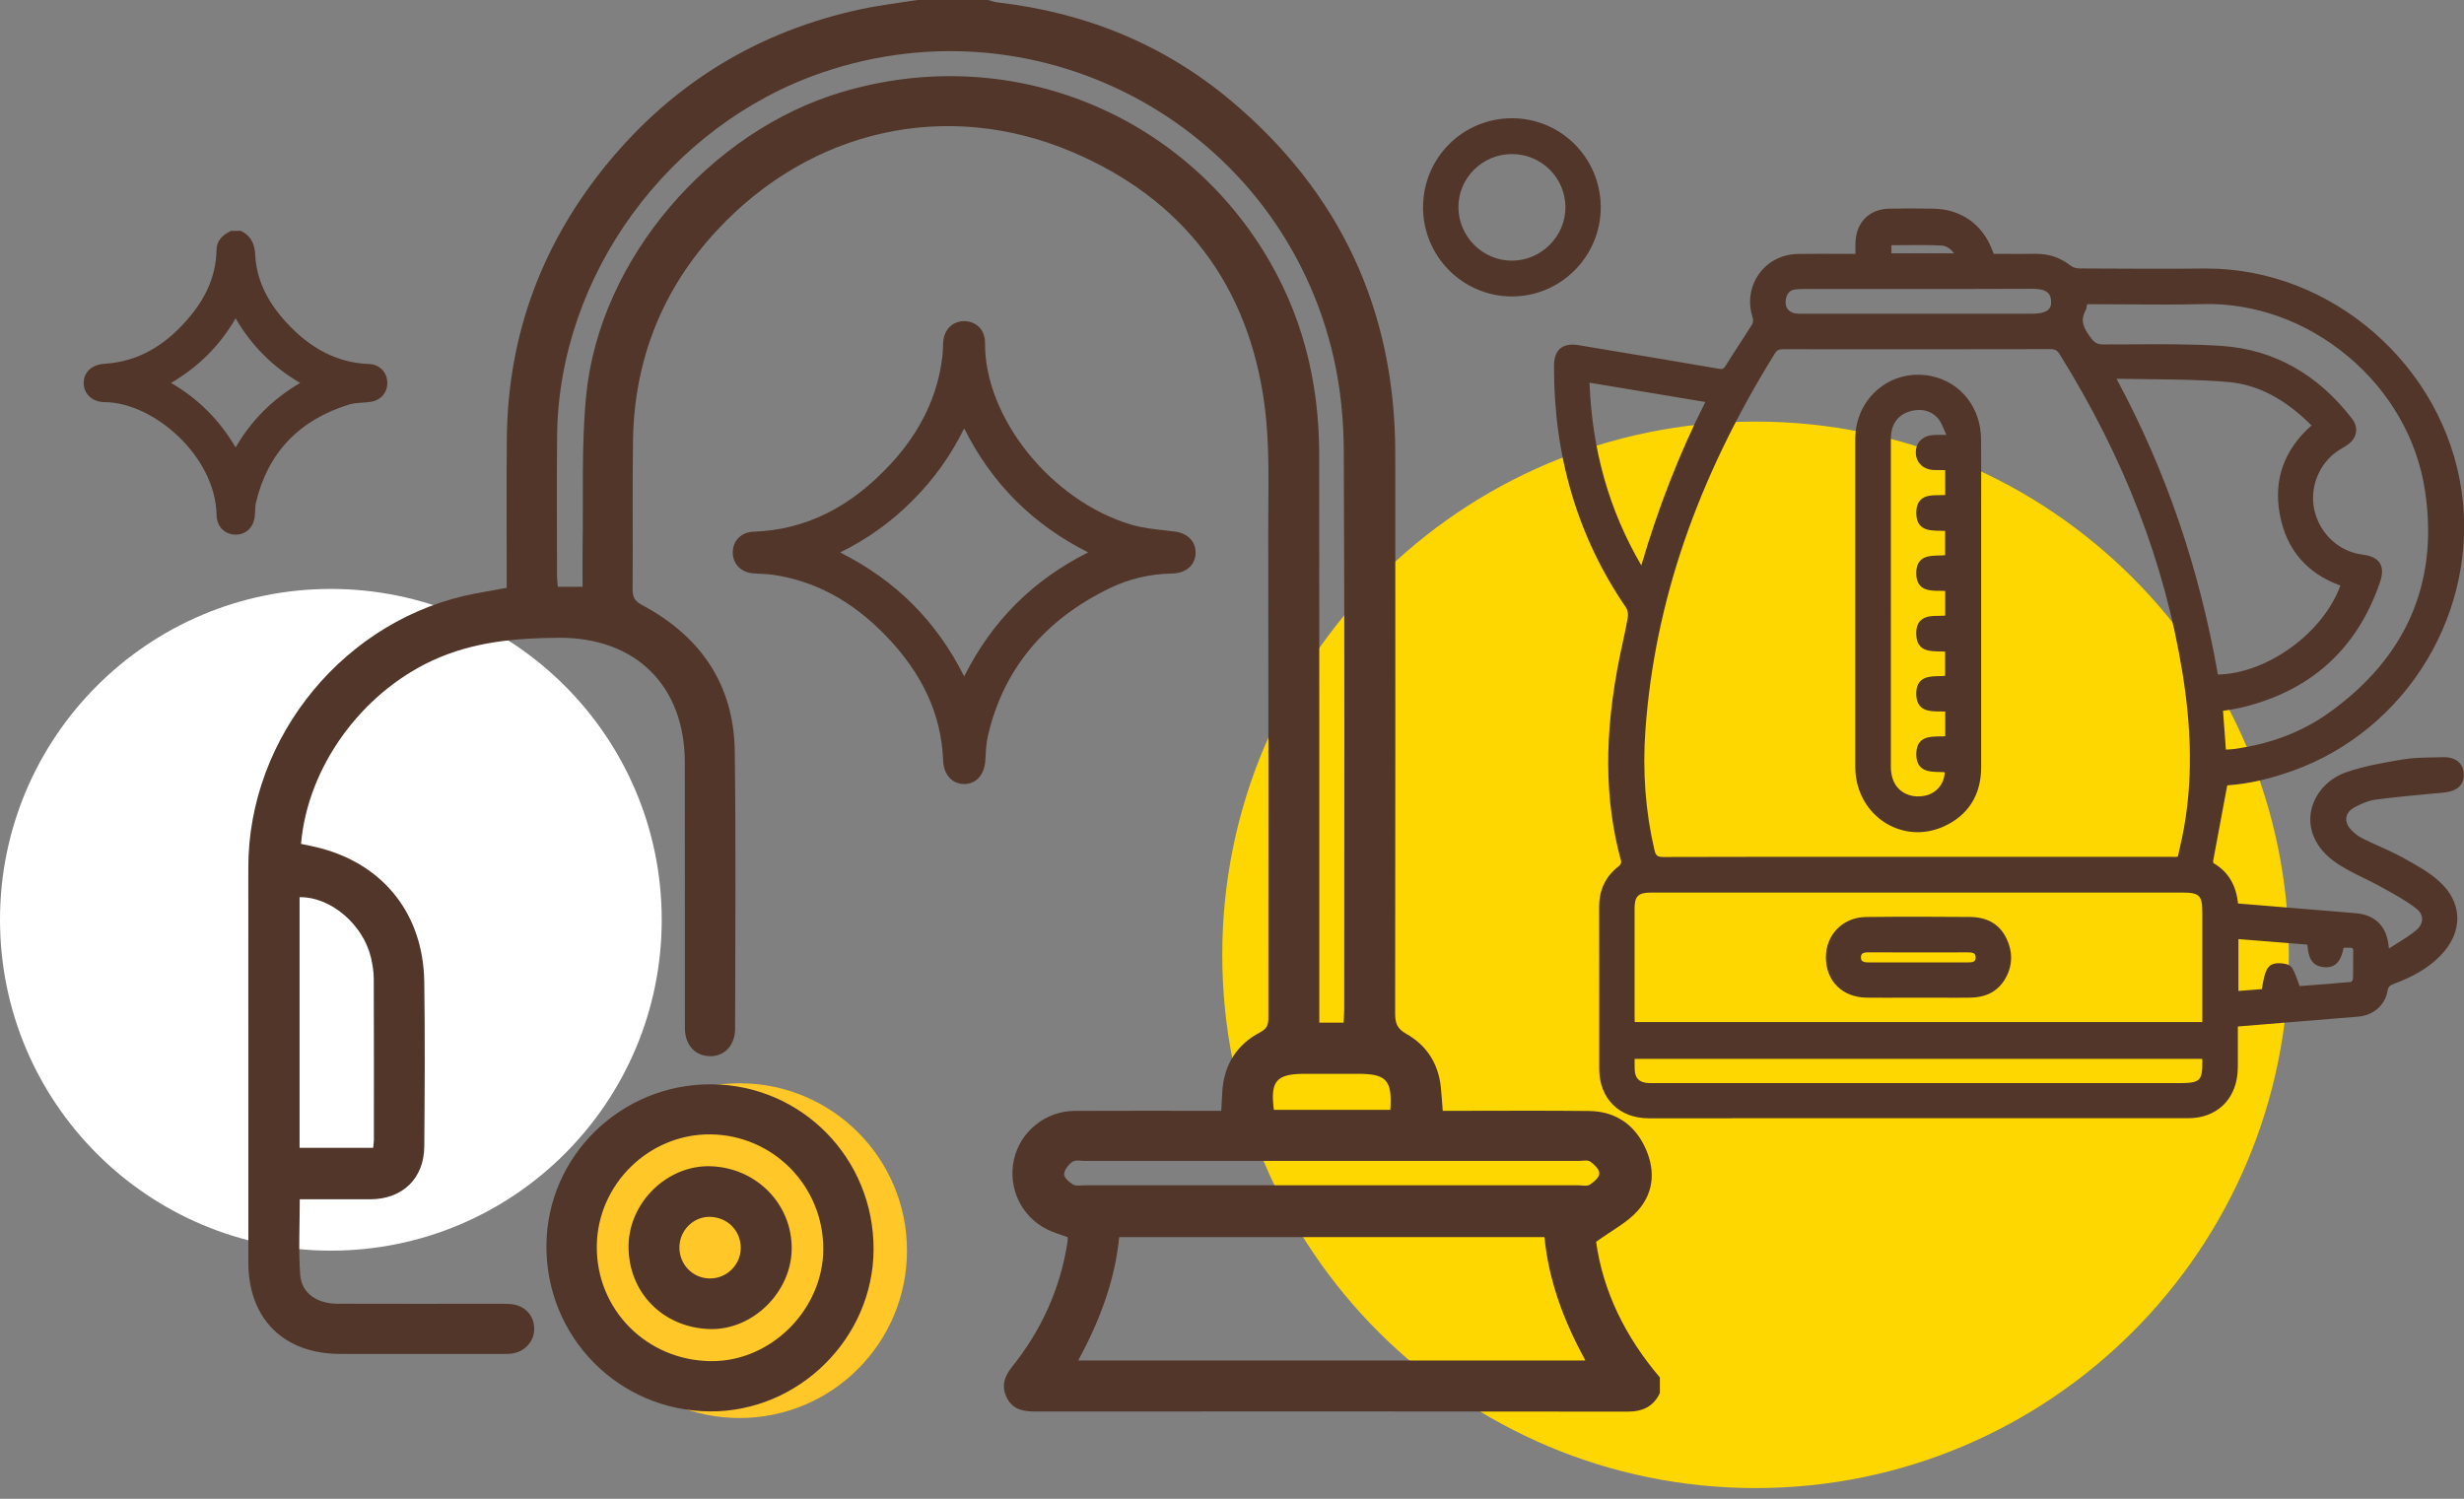 <svg width="120" height="73" viewBox="0 0 120 73" fill="none" xmlns="http://www.w3.org/2000/svg">
<rect x="0" y="0" width="120" height="73" fill="#808080" stroke="none"/>
<g clip-path="url(#clip0_1_352)">
<path d="M36.019 69.064C40.521 69.064 44.171 65.414 44.171 60.912C44.171 56.41 40.521 52.76 36.019 52.76C31.517 52.76 27.867 56.41 27.867 60.912C27.867 65.414 31.517 69.064 36.019 69.064Z" fill="#FFC728"/>
<path d="M16.114 60.912C25.013 60.912 32.227 53.697 32.227 44.798C32.227 35.899 25.013 28.684 16.114 28.684C7.214 28.684 0 35.899 0 44.798C0 53.697 7.214 60.912 16.114 60.912Z" fill="white"/>
<path d="M85.498 72.476C99.841 72.476 111.469 60.848 111.469 46.504C111.469 32.161 99.841 20.533 85.498 20.533C71.154 20.533 59.526 32.161 59.526 46.504C59.526 60.848 71.154 72.476 85.498 72.476Z" fill="#FFD700"/>
<path d="M11.659 11.528C12.008 11.716 12.121 12.013 12.14 12.404C12.207 13.778 12.832 14.916 13.74 15.901C14.876 17.136 16.237 17.949 17.968 18.009C18.326 18.023 18.571 18.29 18.576 18.631C18.584 18.976 18.362 19.236 17.998 19.287C17.645 19.338 17.276 19.317 16.942 19.42C14.421 20.188 12.796 21.826 12.186 24.417C12.135 24.637 12.146 24.874 12.123 25.101C12.083 25.509 11.828 25.757 11.46 25.75C11.094 25.744 10.838 25.483 10.828 25.075C10.772 22.15 7.714 19.308 5.092 19.297C4.641 19.297 4.354 19.014 4.356 18.641C4.358 18.262 4.641 18.028 5.1 18C6.973 17.881 8.385 16.925 9.53 15.515C10.317 14.546 10.802 13.444 10.826 12.174C10.832 11.837 11.05 11.666 11.312 11.526H11.657L11.659 11.528ZM7.735 18.65C9.403 19.5 10.624 20.737 11.475 22.385C12.322 20.726 13.553 19.505 15.21 18.648C13.547 17.795 12.324 16.565 11.473 14.912C10.622 16.576 9.384 17.799 7.735 18.652V18.65Z" fill="#513629"/>
<path d="M11.475 26.038C11.475 26.038 11.463 26.038 11.458 26.038C10.933 26.028 10.559 25.638 10.548 25.084C10.491 22.186 7.452 19.594 5.094 19.585C4.791 19.585 4.519 19.479 4.334 19.291C4.165 19.12 4.074 18.891 4.076 18.643C4.08 18.121 4.476 17.757 5.086 17.719C6.715 17.617 8.097 16.838 9.312 15.34C10.119 14.345 10.523 13.308 10.546 12.172C10.557 11.617 10.993 11.38 11.181 11.28L11.244 11.245H11.733L11.795 11.28C12.326 11.566 12.409 12.051 12.427 12.392C12.483 13.573 12.982 14.66 13.951 15.712C15.151 17.014 16.468 17.676 17.979 17.729C18.48 17.748 18.851 18.125 18.863 18.629C18.874 19.122 18.542 19.501 18.04 19.573C17.901 19.592 17.763 19.604 17.628 19.611C17.412 19.627 17.208 19.64 17.026 19.695C14.572 20.442 13.037 22.053 12.464 24.485C12.436 24.603 12.43 24.735 12.425 24.876C12.421 24.961 12.417 25.048 12.409 25.134C12.356 25.678 11.981 26.04 11.475 26.04V26.038ZM11.39 11.812C11.189 11.93 11.117 12.028 11.115 12.182C11.09 13.431 10.633 14.614 9.754 15.697C8.432 17.325 6.916 18.172 5.122 18.286C4.808 18.307 4.646 18.427 4.645 18.646C4.645 18.743 4.677 18.828 4.737 18.891C4.817 18.971 4.944 19.016 5.096 19.016C7.964 19.027 11.058 22.14 11.117 25.073C11.122 25.321 11.249 25.465 11.467 25.469C11.469 25.469 11.473 25.469 11.475 25.469C11.761 25.469 11.828 25.225 11.843 25.077C11.85 25.001 11.854 24.925 11.856 24.849C11.864 24.688 11.871 24.523 11.911 24.355C12.535 21.712 14.199 19.96 16.861 19.151C17.103 19.077 17.352 19.06 17.59 19.043C17.719 19.033 17.843 19.026 17.96 19.009C18.176 18.978 18.299 18.844 18.294 18.639C18.29 18.44 18.155 18.301 17.958 18.294C16.288 18.233 14.84 17.515 13.532 16.093C12.468 14.938 11.92 13.735 11.858 12.415C11.843 12.102 11.767 11.93 11.583 11.81H11.39V11.812ZM11.477 23.007L11.223 22.516C10.387 20.899 9.204 19.718 7.606 18.904L7.111 18.652L7.604 18.398C9.219 17.564 10.402 16.379 11.219 14.781L11.471 14.286L11.725 14.779C12.552 16.389 13.735 17.57 15.338 18.392L15.829 18.645L15.338 18.899C13.721 19.735 12.54 20.916 11.727 22.512L11.475 23.005L11.477 23.007ZM8.328 18.65C9.655 19.42 10.69 20.455 11.475 21.793C12.245 20.468 13.28 19.433 14.62 18.65C13.289 17.875 12.254 16.84 11.475 15.505C10.703 16.832 9.668 17.867 8.33 18.65H8.328Z" fill="#513629"/>
<path d="M57.943 26.91C57.941 27.355 57.625 27.636 57.067 27.647C55.97 27.668 54.919 27.907 53.937 28.381C50.773 29.909 48.635 32.301 47.833 35.78C47.74 36.182 47.727 36.605 47.7 37.02C47.668 37.558 47.397 37.898 46.961 37.901C46.521 37.905 46.237 37.568 46.216 37.031C46.121 34.529 45.016 32.483 43.312 30.732C41.757 29.132 39.911 28.042 37.67 27.714C37.337 27.664 36.995 27.676 36.66 27.638C36.224 27.589 35.96 27.291 35.97 26.885C35.979 26.485 36.269 26.195 36.701 26.18C39.519 26.081 41.752 24.783 43.608 22.766C45.007 21.247 45.934 19.483 46.174 17.401C46.201 17.17 46.203 16.935 46.216 16.7C46.241 16.237 46.514 15.937 46.927 15.926C47.361 15.913 47.691 16.21 47.687 16.688C47.653 20.381 50.882 24.599 55.005 25.824C55.706 26.032 56.459 26.08 57.192 26.174C57.64 26.231 57.943 26.502 57.941 26.912L57.943 26.91ZM40.246 26.902C43.342 28.317 45.56 30.533 46.956 33.604C48.356 30.529 50.569 28.309 53.651 26.906C50.567 25.492 48.351 23.282 46.95 20.195C46.286 21.716 45.386 23.027 44.245 24.171C43.096 25.323 41.776 26.231 40.246 26.902Z" fill="#513629"/>
<path d="M46.952 38.184C46.368 38.184 45.958 37.725 45.932 37.041C45.846 34.794 44.923 32.796 43.109 30.929C41.484 29.257 39.691 28.296 37.63 27.992C37.46 27.968 37.285 27.958 37.101 27.951C36.948 27.943 36.789 27.936 36.629 27.919C36.053 27.854 35.674 27.435 35.687 26.878C35.7 26.32 36.116 25.917 36.694 25.896C39.23 25.807 41.424 24.72 43.401 22.573C44.836 21.014 45.674 19.262 45.894 17.367C45.913 17.211 45.919 17.056 45.924 16.889C45.926 16.821 45.93 16.753 45.934 16.684C45.966 16.078 46.362 15.659 46.919 15.642C47.208 15.632 47.481 15.733 47.674 15.922C47.869 16.114 47.975 16.387 47.972 16.69C47.938 20.337 51.196 24.394 55.086 25.551C55.608 25.706 56.18 25.771 56.734 25.833C56.901 25.852 57.065 25.871 57.23 25.892C57.839 25.97 58.231 26.372 58.227 26.914C58.224 27.52 57.771 27.92 57.073 27.934C56.004 27.953 54.992 28.19 54.063 28.639C50.859 30.184 48.857 32.608 48.112 35.844C48.036 36.174 48.015 36.535 47.996 36.885L47.987 37.037C47.945 37.729 47.545 38.18 46.967 38.186H46.956L46.952 38.184ZM46.956 16.209C46.956 16.209 46.942 16.209 46.937 16.209C46.58 16.22 46.512 16.529 46.502 16.713C46.499 16.779 46.497 16.846 46.493 16.912C46.485 17.081 46.48 17.257 46.459 17.433C46.226 19.452 45.337 21.31 43.82 22.959C41.735 25.225 39.41 26.372 36.713 26.464C36.436 26.474 36.262 26.639 36.254 26.891C36.248 27.153 36.408 27.321 36.692 27.354C36.834 27.369 36.976 27.376 37.128 27.384C37.318 27.393 37.515 27.403 37.712 27.431C39.871 27.748 41.824 28.792 43.515 30.533C45.431 32.506 46.408 34.627 46.499 37.02C46.506 37.2 46.563 37.615 46.95 37.615H46.956C47.321 37.611 47.401 37.228 47.414 37.001L47.424 36.851C47.445 36.478 47.467 36.093 47.553 35.716C48.339 32.303 50.446 29.75 53.81 28.125C54.813 27.642 55.907 27.386 57.058 27.363C57.452 27.355 57.653 27.204 57.655 26.908C57.657 26.555 57.306 26.472 57.154 26.453C56.993 26.432 56.83 26.413 56.665 26.396C56.087 26.332 55.49 26.264 54.921 26.095C50.808 24.874 47.363 20.565 47.401 16.684C47.401 16.535 47.357 16.411 47.274 16.328C47.194 16.25 47.084 16.21 46.954 16.21L46.956 16.209ZM46.956 34.29L46.698 33.721C45.323 30.698 43.175 28.552 40.129 27.16L39.551 26.897L40.133 26.641C41.625 25.987 42.904 25.113 44.044 23.97C45.177 22.83 46.044 21.558 46.688 20.08L46.944 19.496L47.208 20.078C48.582 23.105 50.728 25.253 53.769 26.648L54.336 26.908L53.769 27.166C50.741 28.544 48.597 30.688 47.213 33.723L46.954 34.292L46.956 34.29ZM40.914 26.906C43.623 28.269 45.608 30.252 46.957 32.944C48.315 30.241 50.298 28.258 52.995 26.904C50.29 25.539 48.305 23.555 46.956 20.863C46.313 22.174 45.49 23.327 44.449 24.372C43.401 25.424 42.241 26.256 40.916 26.906H40.914Z" fill="#513629"/>
<path d="M69.306 10.093C69.306 7.683 71.247 5.75 73.657 5.759C76.036 5.769 77.958 7.706 77.958 10.097C77.958 12.499 75.996 14.455 73.606 14.438C71.225 14.421 69.304 12.48 69.304 10.093H69.306ZM73.636 7.503C72.188 7.503 71.01 8.679 71.028 10.114C71.043 11.534 72.212 12.694 73.628 12.696C75.062 12.698 76.254 11.499 76.239 10.076C76.222 8.648 75.065 7.505 73.636 7.503Z" fill="#513629"/>
<path d="M80.836 67.85C80.516 68.523 79.987 68.753 79.244 68.753C69.655 68.737 60.066 68.741 50.478 68.747C49.898 68.747 49.365 68.69 49.056 68.118C48.756 67.562 48.887 67.073 49.272 66.593C50.718 64.789 51.651 62.749 51.994 60.451C52.004 60.391 51.994 60.33 51.994 60.256C51.653 60.129 51.306 60.032 50.992 59.875C49.727 59.245 49.073 57.839 49.384 56.463C49.691 55.109 50.917 54.114 52.33 54.106C54.472 54.095 56.614 54.102 58.758 54.102C58.988 54.102 59.219 54.102 59.475 54.102C59.494 53.754 59.511 53.462 59.528 53.168C59.608 51.85 60.239 50.866 61.393 50.265C61.803 50.051 61.771 49.765 61.771 49.431C61.771 41.56 61.78 33.691 61.765 25.82C61.761 23.807 61.85 21.771 61.592 19.786C60.828 13.901 57.627 9.687 52.193 7.39C46.076 4.802 39.496 6.322 34.959 11.174C32.26 14.059 30.88 17.528 30.827 21.492C30.794 23.888 30.827 26.286 30.809 28.683C30.808 29.058 30.889 29.265 31.259 29.462C34.104 30.978 35.74 33.323 35.784 36.59C35.843 41.086 35.807 45.585 35.801 50.081C35.801 50.899 35.304 51.437 34.607 51.441C33.864 51.446 33.357 50.908 33.355 50.066C33.35 45.759 33.355 41.454 33.352 37.147C33.352 33.395 30.957 31.039 27.208 31.062C25.094 31.075 23.027 31.261 21.067 32.167C17.592 33.773 14.982 37.352 14.66 41.101C14.971 41.17 15.297 41.228 15.613 41.312C18.715 42.138 20.614 44.552 20.662 47.818C20.701 50.491 20.683 53.164 20.663 55.837C20.652 57.395 19.604 58.402 18.044 58.41C16.904 58.413 15.763 58.41 14.599 58.41C14.599 59.683 14.533 60.889 14.62 62.085C14.686 62.984 15.428 63.494 16.44 63.498C19.027 63.507 21.615 63.501 24.205 63.501C24.417 63.501 24.629 63.494 24.842 63.511C25.532 63.56 26 64.036 26.017 64.692C26.034 65.323 25.555 65.856 24.889 65.93C24.658 65.954 24.423 65.941 24.19 65.941C21.644 65.941 19.098 65.945 16.552 65.941C13.816 65.937 12.097 64.224 12.095 61.496C12.091 55.088 12.099 48.682 12.093 42.275C12.085 35.843 16.857 30.081 23.183 28.901C23.661 28.811 24.138 28.728 24.677 28.629C24.677 28.387 24.677 28.159 24.677 27.932C24.677 25.725 24.662 23.518 24.684 21.314C24.738 16.269 26.421 11.797 29.615 7.924C32.842 4.011 36.965 1.513 41.932 0.447C42.84 0.252 43.765 0.146 44.684 0C45.829 0 46.976 0 48.121 0C48.281 0.042 48.438 0.102 48.599 0.121C52.857 0.609 56.688 2.161 59.966 4.918C65.272 9.382 67.945 15.12 67.951 22.07C67.958 31.166 67.956 40.262 67.945 49.357C67.945 49.818 68.032 50.097 68.487 50.353C69.46 50.899 70.036 51.774 70.165 52.906C70.207 53.283 70.228 53.663 70.263 54.102C70.504 54.102 70.732 54.102 70.961 54.102C73.103 54.102 75.244 54.085 77.386 54.11C78.586 54.123 79.509 54.688 80.055 55.757C80.622 56.87 80.601 58.025 79.761 58.967C79.24 59.553 78.487 59.934 77.733 60.481C78.061 62.872 79.154 65.115 80.838 67.088V67.852L80.836 67.85ZM75.217 60.252H54.506C54.294 62.402 53.547 64.343 52.51 66.263H77.21C76.169 64.353 75.429 62.41 75.217 60.252ZM65.433 49.81C65.447 49.549 65.465 49.342 65.465 49.136C65.465 40.078 65.488 31.018 65.445 21.96C65.437 20.466 65.291 18.94 64.965 17.484C62.474 6.349 50.863 -0.195 39.998 3.549C32.58 6.106 27.208 13.39 27.132 21.23C27.109 23.5 27.126 25.771 27.128 28.04C27.128 28.222 27.154 28.404 27.168 28.578H28.373C28.373 27.922 28.364 27.31 28.373 26.698C28.417 24.218 28.307 21.723 28.548 19.263C29.198 12.61 34.584 6.394 40.997 4.485C49.029 2.097 57.232 5.382 61.486 12.154C63.401 15.202 64.243 18.552 64.246 22.125C64.254 31.077 64.25 40.03 64.252 48.982C64.252 49.249 64.252 49.517 64.252 49.809H65.435L65.433 49.81ZM14.59 43.699V55.903H18.174C18.188 55.752 18.209 55.628 18.209 55.505C18.209 52.899 18.214 50.292 18.203 47.683C18.203 47.327 18.144 46.963 18.061 46.616C17.67 45.01 16.089 43.668 14.591 43.697L14.59 43.699ZM64.931 56.542C60.904 56.542 56.878 56.542 52.851 56.542C52.641 56.542 52.377 56.481 52.229 56.584C52.036 56.717 51.831 56.978 51.824 57.192C51.818 57.359 52.076 57.585 52.267 57.695C52.413 57.778 52.639 57.729 52.83 57.729C60.842 57.729 68.851 57.729 76.863 57.729C77.052 57.729 77.285 57.786 77.424 57.699C77.627 57.572 77.89 57.338 77.89 57.149C77.89 56.952 77.642 56.707 77.443 56.572C77.31 56.483 77.073 56.542 76.882 56.542C72.897 56.542 68.914 56.542 64.929 56.542H64.931ZM62.04 54.055H67.712C67.807 52.607 67.524 52.3 66.142 52.3C65.272 52.3 64.404 52.3 63.534 52.3C62.157 52.3 61.854 52.654 62.04 54.055Z" fill="#513629"/>
<path d="M34.65 52.811C39.044 52.84 42.553 56.41 42.544 60.842C42.535 65.17 38.902 68.77 34.574 68.741C30.114 68.711 26.567 65.1 26.612 60.629C26.656 56.286 30.26 52.781 34.652 52.811H34.65ZM34.597 55.249C31.611 55.221 29.109 57.67 29.065 60.662C29.022 63.778 31.498 66.277 34.65 66.294C37.556 66.311 40.085 63.778 40.095 60.84C40.106 57.771 37.653 55.278 34.597 55.249Z" fill="#513629"/>
<path d="M34.601 64.732C32.294 64.682 30.584 62.938 30.612 60.667C30.639 58.544 32.518 56.73 34.614 56.802C36.863 56.878 38.603 58.677 38.556 60.874C38.512 62.957 36.648 64.775 34.599 64.732H34.601ZM33.088 60.755C33.086 61.587 33.731 62.252 34.554 62.267C35.373 62.282 36.061 61.623 36.076 60.808C36.091 59.953 35.439 59.283 34.571 59.266C33.767 59.251 33.09 59.928 33.088 60.755Z" fill="#513629"/>
<path d="M97.008 12.497C97.727 12.497 98.432 12.504 99.135 12.495C99.748 12.487 100.282 12.671 100.766 13.05C100.893 13.151 101.09 13.208 101.257 13.208C103.28 13.219 105.304 13.234 107.327 13.211C113.57 13.137 118.897 18.03 119.75 23.943C120.58 29.699 117.145 35.429 111.655 37.407C110.631 37.774 109.589 38.045 108.5 38.123C108.425 38.129 108.351 38.154 108.351 38.154C108.11 39.435 107.873 40.675 107.647 41.917C107.634 41.989 107.666 42.118 107.719 42.148C108.478 42.586 108.806 43.278 108.872 44.127C110.554 44.265 112.203 44.402 113.854 44.536C114.14 44.559 114.427 44.586 114.713 44.608C115.564 44.675 116.08 45.164 116.184 46.004C116.197 46.104 116.21 46.205 116.239 46.417C116.785 46.059 117.302 45.782 117.744 45.412C118.186 45.043 118.203 44.512 117.752 44.159C117.215 43.738 116.599 43.418 116 43.083C115.242 42.656 114.406 42.345 113.716 41.833C111.867 40.461 112.614 38.315 114.313 37.736C115.192 37.437 116.125 37.274 117.046 37.12C117.661 37.018 118.296 37.037 118.921 37.014C119.515 36.992 119.841 37.242 119.858 37.712C119.875 38.18 119.577 38.428 118.976 38.485C117.873 38.588 116.77 38.681 115.672 38.827C115.308 38.874 114.946 39.035 114.614 39.208C114.063 39.496 113.979 40.055 114.404 40.508C114.571 40.686 114.775 40.844 114.991 40.954C115.644 41.28 116.328 41.545 116.965 41.896C117.577 42.233 118.209 42.576 118.72 43.043C119.835 44.057 119.801 45.414 118.739 46.485C118.118 47.113 117.357 47.501 116.546 47.805C116.324 47.888 116.191 47.979 116.146 48.25C116.038 48.893 115.49 49.342 114.832 49.395C112.908 49.553 110.984 49.71 109.058 49.867C109.009 49.871 108.959 49.884 108.857 49.901C108.857 50.358 108.857 50.809 108.857 51.263C108.857 51.602 108.872 51.943 108.842 52.281C108.728 53.538 107.837 54.343 106.573 54.343C101.117 54.343 95.659 54.343 90.203 54.343C86.9 54.343 83.598 54.343 80.294 54.343C78.927 54.343 78.015 53.437 78.013 52.063C78.008 49.439 78.017 46.815 78.008 44.191C78.006 43.388 78.299 42.753 78.944 42.269C79.029 42.205 79.103 42.025 79.075 41.928C78.167 38.61 78.337 35.289 79.016 31.966C79.143 31.34 79.297 30.718 79.403 30.089C79.433 29.907 79.391 29.668 79.289 29.518C76.87 25.992 75.79 22.072 75.808 17.822C75.812 17.115 76.156 16.828 76.855 16.944C79.132 17.323 81.409 17.699 83.683 18.091C83.918 18.131 84.026 18.081 84.148 17.884C84.567 17.208 85.016 16.552 85.435 15.875C85.503 15.767 85.524 15.581 85.483 15.46C84.988 13.996 86.008 12.527 87.556 12.504C88.519 12.491 89.483 12.502 90.485 12.502C90.485 12.246 90.478 12.028 90.485 11.81C90.519 10.906 91.096 10.32 91.996 10.301C92.715 10.286 93.433 10.286 94.15 10.301C95.448 10.326 96.447 11.039 96.902 12.246C96.931 12.32 96.961 12.39 97.007 12.504L97.008 12.497ZM93.337 41.858C97.422 41.858 101.509 41.858 105.594 41.858C106.279 41.858 106.133 41.949 106.288 41.295C106.961 38.468 106.878 35.617 106.419 32.779C105.513 27.168 103.414 22.006 100.421 17.192C100.284 16.973 100.14 16.876 99.867 16.876C95.534 16.885 91.2 16.885 86.865 16.88C86.624 16.88 86.465 16.927 86.324 17.151C82.823 22.798 80.493 28.849 80.004 35.528C79.858 37.515 79.99 39.492 80.449 41.441C80.525 41.765 80.658 41.869 80.999 41.867C85.111 41.854 89.223 41.86 93.335 41.86L93.337 41.858ZM79.499 49.907H107.384C107.384 48.061 107.384 46.248 107.384 44.434C107.384 43.547 107.185 43.346 106.309 43.346C101.259 43.346 96.207 43.346 91.156 43.346C87.568 43.346 83.979 43.346 80.389 43.346C79.723 43.346 79.483 43.583 79.481 44.233C79.477 46.021 79.481 47.809 79.481 49.598C79.481 49.699 79.494 49.799 79.499 49.907ZM108.286 36.643C108.472 36.631 108.639 36.629 108.804 36.607C110.497 36.379 112.076 35.828 113.473 34.834C117.255 32.144 118.918 28.474 118.229 23.884C117.437 18.597 112.529 14.55 107.283 14.681C105.562 14.724 103.839 14.688 102.116 14.688C101.922 14.688 101.727 14.688 101.534 14.688C101.507 14.834 101.513 14.963 101.46 15.06C101.147 15.627 101.378 16.061 101.725 16.525C101.93 16.802 102.119 16.901 102.453 16.902C104.372 16.906 106.294 16.844 108.205 16.974C110.806 17.153 112.87 18.421 114.455 20.478C114.724 20.828 114.664 21.24 114.313 21.515C114.15 21.644 113.96 21.735 113.786 21.85C112.804 22.504 112.32 23.75 112.597 24.902C112.882 26.091 113.864 26.988 115.041 27.134C115.795 27.227 116.036 27.589 115.786 28.319C114.673 31.573 112.419 33.566 109.081 34.345C108.77 34.417 108.449 34.457 108.133 34.51C108.186 35.234 108.237 35.919 108.29 36.639L108.286 36.643ZM102.859 18.313C105.41 22.999 107.018 27.871 107.909 32.982C110.391 32.995 113.319 30.927 114.142 28.444C112.487 27.879 111.465 26.738 111.153 25.012C110.84 23.289 111.422 21.867 112.762 20.73C111.575 19.513 110.209 18.628 108.544 18.482C106.692 18.319 104.821 18.364 102.859 18.315V18.313ZM107.371 51.437H79.483C79.483 51.678 79.475 51.896 79.483 52.116C79.503 52.576 79.75 52.828 80.212 52.868C80.341 52.88 80.474 52.876 80.603 52.876C89.139 52.876 97.676 52.876 106.214 52.876C107.209 52.876 107.397 52.682 107.382 51.676C107.382 51.611 107.376 51.547 107.371 51.437ZM83.246 19.483C81.228 19.147 79.281 18.821 77.281 18.487C77.384 21.854 78.209 24.931 79.975 27.854C80.821 24.908 81.877 22.169 83.246 19.481V19.483ZM93.401 15.409C95.253 15.409 97.105 15.409 98.957 15.409C99.695 15.409 100.044 15.181 100.017 14.686C99.996 14.273 99.826 13.936 98.963 13.939C95.272 13.958 91.581 13.947 87.89 13.949C87.735 13.949 87.577 13.954 87.422 13.972C87.092 14.009 86.914 14.218 86.853 14.527C86.751 15.048 87.058 15.407 87.611 15.407C89.541 15.409 91.473 15.407 93.403 15.407L93.401 15.409ZM114.027 46.034C113.92 46.705 113.697 46.997 113.264 46.984C112.557 46.963 112.535 46.408 112.487 45.886C111.272 45.79 110.082 45.695 108.885 45.598V48.404C109.371 48.366 109.822 48.33 110.264 48.294C110.432 47.217 110.536 47.033 111.02 47.041C111.191 47.045 111.443 47.086 111.513 47.2C111.682 47.471 111.763 47.795 111.905 48.159C112.734 48.097 113.642 48.032 114.546 47.945C114.614 47.939 114.715 47.767 114.718 47.668C114.737 47.225 114.718 46.781 114.73 46.337C114.736 46.116 114.646 46.027 114.434 46.032C114.305 46.036 114.174 46.032 114.025 46.032L114.027 46.034ZM95.386 12.464C95.2 12.097 94.91 11.852 94.571 11.833C93.712 11.786 92.847 11.818 91.985 11.816V12.464H95.384H95.386Z" fill="#513629"/>
<path d="M84.355 54.466C83.001 54.466 81.645 54.466 80.292 54.466C78.855 54.466 77.886 53.498 77.884 52.059C77.882 50.889 77.882 49.721 77.884 48.552C77.884 47.12 77.884 45.642 77.881 44.188C77.877 43.327 78.201 42.663 78.868 42.163C78.918 42.127 78.965 41.998 78.954 41.956C78.131 38.946 78.112 35.761 78.893 31.934C78.936 31.718 78.984 31.501 79.031 31.285C79.118 30.885 79.21 30.47 79.278 30.061C79.304 29.903 79.264 29.699 79.185 29.583C76.84 26.165 75.663 22.207 75.683 17.814C75.683 17.424 75.788 17.141 75.989 16.971C76.192 16.8 76.489 16.747 76.878 16.811L78.319 17.052C80.085 17.346 81.911 17.649 83.706 17.96C83.888 17.992 83.945 17.966 84.042 17.81C84.254 17.467 84.478 17.124 84.694 16.791C84.904 16.468 85.122 16.133 85.329 15.801C85.376 15.725 85.393 15.579 85.365 15.494C85.115 14.751 85.221 13.972 85.659 13.352C86.091 12.739 86.785 12.381 87.558 12.37C88.222 12.36 88.872 12.362 89.56 12.364C89.826 12.364 90.093 12.366 90.362 12.366C90.362 12.328 90.362 12.29 90.362 12.254C90.362 12.095 90.358 11.945 90.364 11.795C90.4 10.825 91.043 10.184 92 10.163C92.681 10.148 93.386 10.148 94.159 10.163C95.507 10.188 96.554 10.927 97.029 12.19C97.046 12.237 97.067 12.284 97.09 12.341L97.1 12.366C97.291 12.366 97.481 12.366 97.67 12.366C98.154 12.366 98.652 12.37 99.139 12.362C99.78 12.358 100.341 12.544 100.851 12.944C100.95 13.022 101.115 13.073 101.264 13.075L102.04 13.079C103.774 13.088 105.57 13.098 107.333 13.079C107.378 13.079 107.426 13.079 107.471 13.079C113.566 13.079 119.003 17.814 119.884 23.92C120.29 26.736 119.689 29.659 118.191 32.154C116.692 34.65 114.389 36.557 111.708 37.522C110.552 37.939 109.507 38.176 108.519 38.245C108.502 38.245 108.485 38.248 108.47 38.252L108.356 38.855C108.155 39.915 107.968 40.916 107.782 41.934C107.776 41.96 107.79 42.017 107.801 42.038C108.508 42.451 108.9 43.094 108.995 44.004L114.214 44.434C114.385 44.449 114.557 44.465 114.728 44.478C115.64 44.55 116.203 45.084 116.317 45.983C116.324 46.045 116.332 46.108 116.345 46.195C116.459 46.123 116.569 46.055 116.679 45.987C117.035 45.765 117.373 45.556 117.668 45.308C117.86 45.147 117.964 44.952 117.96 44.756C117.956 44.569 117.86 44.396 117.678 44.252C117.23 43.901 116.715 43.615 116.216 43.338C116.125 43.287 116.034 43.238 115.943 43.187C115.674 43.035 115.388 42.895 115.111 42.76C114.612 42.516 114.095 42.264 113.644 41.928C112.806 41.306 112.404 40.449 112.54 39.577C112.679 38.694 113.359 37.92 114.275 37.608C115.139 37.312 116.034 37.153 117.029 36.986C117.494 36.908 117.973 36.899 118.436 36.891C118.597 36.887 118.76 36.885 118.919 36.88C119.282 36.864 119.558 36.946 119.744 37.118C119.896 37.261 119.979 37.456 119.987 37.7C120.006 38.237 119.67 38.54 118.99 38.605L118.518 38.648C117.589 38.734 116.629 38.821 115.691 38.946C115.323 38.995 114.955 39.168 114.677 39.314C114.451 39.431 114.307 39.606 114.273 39.803C114.239 40.004 114.319 40.222 114.5 40.413C114.662 40.586 114.859 40.734 115.052 40.832C115.321 40.967 115.6 41.094 115.871 41.215C116.256 41.39 116.652 41.568 117.029 41.776L117.067 41.797C117.672 42.131 118.298 42.474 118.808 42.94C119.357 43.441 119.657 44.04 119.674 44.673C119.691 45.338 119.399 45.992 118.832 46.565C118.275 47.126 117.585 47.543 116.593 47.915C116.396 47.989 116.309 48.053 116.275 48.264C116.159 48.952 115.585 49.454 114.846 49.515L109.071 49.987C109.046 49.989 109.02 49.994 108.986 50V50.3C108.986 50.62 108.986 50.937 108.986 51.255C108.986 51.348 108.986 51.441 108.986 51.534C108.988 51.778 108.991 52.032 108.969 52.282C108.849 53.606 107.909 54.461 106.574 54.461C102.633 54.461 98.692 54.461 94.751 54.461H90.203H87.289C86.313 54.461 85.335 54.461 84.358 54.461L84.355 54.466ZM76.576 17.043C76.394 17.043 76.252 17.084 76.152 17.168C76.01 17.287 75.938 17.505 75.936 17.818C75.915 22.157 77.079 26.068 79.393 29.441C79.509 29.61 79.564 29.883 79.526 30.104C79.456 30.519 79.365 30.936 79.278 31.34C79.23 31.555 79.183 31.769 79.139 31.985C78.366 35.773 78.383 38.919 79.196 41.888C79.24 42.045 79.134 42.279 79.018 42.366C78.419 42.815 78.129 43.41 78.133 44.186C78.138 45.642 78.136 47.12 78.136 48.552C78.136 49.719 78.136 50.889 78.136 52.059C78.138 53.367 78.984 54.212 80.29 54.212C82.622 54.212 84.954 54.212 87.283 54.212H90.197H94.745C98.686 54.212 102.628 54.212 106.569 54.212C107.763 54.212 108.603 53.448 108.711 52.265C108.732 52.028 108.73 51.78 108.728 51.541C108.728 51.447 108.726 51.352 108.728 51.259C108.728 50.942 108.728 50.624 108.728 50.305V49.793L108.832 49.774C108.868 49.769 108.899 49.763 108.923 49.757C108.974 49.748 109.01 49.74 109.045 49.738L114.819 49.266C115.439 49.215 115.92 48.798 116.017 48.227C116.072 47.903 116.241 47.78 116.499 47.683C117.454 47.325 118.116 46.927 118.646 46.392C119.164 45.869 119.429 45.28 119.414 44.686C119.399 44.123 119.13 43.587 118.631 43.136C118.142 42.69 117.53 42.355 116.938 42.028L116.901 42.008C116.533 41.805 116.14 41.627 115.761 41.456C115.488 41.333 115.206 41.204 114.933 41.067C114.709 40.956 114.493 40.792 114.309 40.595C114.072 40.343 113.97 40.049 114.017 39.767C114.064 39.49 114.254 39.251 114.554 39.094C114.851 38.938 115.246 38.753 115.653 38.7C116.597 38.574 117.56 38.485 118.491 38.4L118.963 38.356C119.661 38.292 119.738 37.979 119.729 37.716C119.723 37.541 119.668 37.407 119.568 37.312C119.433 37.187 119.217 37.13 118.925 37.141C118.762 37.147 118.599 37.151 118.436 37.154C117.981 37.164 117.513 37.173 117.065 37.247C116.082 37.41 115.198 37.57 114.353 37.858C113.526 38.14 112.91 38.834 112.787 39.625C112.664 40.411 113.02 41.16 113.79 41.731C114.222 42.051 114.728 42.3 115.217 42.538C115.498 42.675 115.786 42.817 116.063 42.971C116.154 43.022 116.245 43.071 116.336 43.122C116.844 43.405 117.369 43.695 117.831 44.059C118.072 44.248 118.207 44.497 118.21 44.758C118.214 45.033 118.078 45.3 117.826 45.511C117.515 45.771 117.17 45.985 116.806 46.21C116.643 46.311 116.478 46.415 116.307 46.525L116.138 46.637L116.087 46.25C116.074 46.154 116.066 46.087 116.057 46.023C115.96 45.245 115.492 44.8 114.701 44.739C114.529 44.726 114.358 44.711 114.186 44.696L113.843 44.667L108.753 44.248L108.745 44.14C108.677 43.259 108.32 42.645 107.657 42.262C107.541 42.195 107.505 42.004 107.524 41.898C107.71 40.878 107.9 39.877 108.1 38.817L108.243 38.061L108.315 38.036C108.33 38.03 108.411 38.006 108.497 37.998C109.475 37.928 110.466 37.704 111.617 37.289C114.243 36.343 116.499 34.476 117.97 32.028C119.439 29.585 120.028 26.72 119.63 23.964C118.766 17.983 113.439 13.34 107.469 13.34C107.424 13.34 107.38 13.34 107.335 13.34C105.57 13.361 103.774 13.352 102.038 13.34L101.263 13.336C101.056 13.336 100.838 13.264 100.694 13.153C100.231 12.789 99.721 12.616 99.143 12.624C98.654 12.629 98.154 12.627 97.67 12.627C97.452 12.627 97.234 12.627 97.014 12.627H96.929L96.855 12.447C96.83 12.387 96.809 12.338 96.79 12.288C96.353 11.128 95.393 10.449 94.156 10.427C93.386 10.411 92.683 10.411 92.008 10.427C91.183 10.445 90.652 10.976 90.622 11.814C90.616 11.958 90.618 12.104 90.62 12.26C90.62 12.338 90.62 12.417 90.62 12.501V12.627H90.493C90.178 12.627 89.869 12.627 89.562 12.626C88.876 12.624 88.226 12.622 87.566 12.631C86.874 12.641 86.256 12.959 85.871 13.505C85.481 14.057 85.386 14.755 85.611 15.418C85.665 15.575 85.638 15.801 85.551 15.941C85.342 16.277 85.124 16.612 84.914 16.935C84.698 17.266 84.476 17.608 84.263 17.949C84.114 18.192 83.953 18.264 83.668 18.214C81.875 17.905 80.049 17.6 78.282 17.308L76.842 17.067C76.749 17.052 76.662 17.045 76.584 17.045L76.576 17.043ZM80.442 53.005C80.362 53.005 80.282 53.005 80.203 52.997C79.674 52.952 79.38 52.648 79.357 52.123C79.35 51.972 79.352 51.822 79.354 51.663C79.354 51.59 79.354 51.517 79.354 51.441V51.314H107.49L107.501 51.534C107.505 51.59 107.507 51.634 107.507 51.678C107.515 52.178 107.477 52.531 107.263 52.747C107.05 52.963 106.703 53.005 106.21 53.005H80.599H80.519C80.493 53.005 80.465 53.005 80.438 53.005H80.442ZM79.609 51.566C79.609 51.598 79.609 51.632 79.609 51.664C79.609 51.82 79.606 51.966 79.613 52.112C79.63 52.508 79.826 52.709 80.226 52.745C80.322 52.753 80.421 52.753 80.523 52.753H80.605H106.216C106.713 52.753 106.957 52.701 107.086 52.571C107.217 52.438 107.264 52.19 107.257 51.683C107.257 51.647 107.255 51.613 107.251 51.57H79.609V51.566ZM107.511 50.034H79.38L79.373 49.915C79.371 49.881 79.367 49.848 79.365 49.816C79.359 49.746 79.354 49.672 79.354 49.598V49.05C79.354 47.445 79.352 45.839 79.354 44.235C79.354 43.515 79.655 43.221 80.389 43.221C83.081 43.221 85.772 43.221 88.465 43.221H106.309C107.253 43.221 107.511 43.483 107.511 44.436V50.036V50.034ZM79.617 49.78H107.255V44.434C107.255 43.617 107.113 43.473 106.307 43.473H88.463C85.771 43.473 83.079 43.473 80.387 43.473C79.79 43.473 79.608 43.651 79.606 44.233C79.602 45.839 79.606 47.443 79.606 49.048V49.596C79.606 49.655 79.611 49.714 79.615 49.776L79.617 49.78ZM108.758 48.542V45.462L112.605 45.769L112.62 45.936C112.671 46.497 112.728 46.842 113.268 46.857C113.526 46.863 113.782 46.768 113.901 46.015L113.919 45.907H114.167C114.26 45.907 114.347 45.907 114.432 45.907C114.576 45.905 114.681 45.938 114.755 46.01C114.828 46.083 114.863 46.193 114.859 46.343C114.853 46.542 114.855 46.747 114.855 46.944C114.855 47.183 114.857 47.431 114.847 47.676C114.842 47.807 114.72 48.059 114.559 48.074C113.833 48.144 113.113 48.197 112.417 48.25L111.82 48.296L111.786 48.209C111.742 48.099 111.706 47.992 111.67 47.888C111.587 47.651 111.515 47.447 111.405 47.268C111.382 47.23 111.23 47.173 111.016 47.17C110.662 47.16 110.563 47.208 110.389 48.315L110.373 48.413L108.756 48.542H108.758ZM109.014 45.736V48.265L110.155 48.174C110.309 47.215 110.427 46.902 111.024 46.914C111.134 46.916 111.501 46.938 111.623 47.134C111.748 47.335 111.828 47.562 111.913 47.803C111.937 47.875 111.964 47.951 111.992 48.026L112.4 47.996C113.088 47.945 113.799 47.89 114.516 47.822C114.546 47.793 114.591 47.706 114.593 47.664C114.603 47.426 114.603 47.181 114.601 46.946C114.601 46.747 114.601 46.54 114.605 46.336C114.607 46.264 114.595 46.21 114.574 46.19C114.548 46.163 114.487 46.159 114.44 46.161C114.351 46.163 114.262 46.161 114.165 46.161H114.135C114.047 46.633 113.854 47.124 113.263 47.111C112.495 47.088 112.417 46.501 112.372 46.006L109.014 45.738V45.736ZM80.995 41.994C80.599 41.994 80.417 41.852 80.328 41.469C79.881 39.566 79.731 37.564 79.881 35.519C80.339 29.255 82.411 23.225 86.22 17.082C86.391 16.808 86.601 16.751 86.865 16.751H86.868C91.939 16.758 96.072 16.756 99.869 16.747H99.873C100.174 16.747 100.366 16.857 100.533 17.122C103.661 22.152 105.685 27.412 106.548 32.756C107.067 35.968 107.024 38.77 106.415 41.323C106.391 41.424 106.375 41.507 106.36 41.575C106.284 41.953 106.229 41.994 105.814 41.987C105.754 41.987 105.68 41.983 105.596 41.985C102.531 41.987 99.467 41.985 96.402 41.985H90.787C87.579 41.985 84.263 41.983 81.001 41.992H80.995V41.994ZM86.865 17.007C86.663 17.007 86.548 17.039 86.436 17.217C82.652 23.321 80.59 29.314 80.135 35.538C79.987 37.556 80.135 39.534 80.576 41.41C80.639 41.676 80.722 41.736 81.001 41.74C84.263 41.729 87.579 41.731 90.787 41.731H96.402C99.467 41.731 102.531 41.731 105.596 41.731C105.683 41.735 105.755 41.731 105.818 41.733C105.926 41.735 106.036 41.736 106.059 41.723C106.072 41.706 106.091 41.615 106.108 41.526C106.121 41.456 106.14 41.371 106.165 41.266C106.766 38.747 106.808 35.977 106.294 32.8C105.424 27.414 103.467 22.332 100.313 17.261C100.193 17.067 100.085 17.005 99.869 17.005H99.867C96.068 17.014 91.938 17.014 86.865 17.009H86.861L86.865 17.007ZM108.167 36.777L107.992 34.408L108.106 34.389C108.207 34.372 108.309 34.356 108.41 34.339C108.62 34.307 108.838 34.273 109.046 34.224C112.351 33.454 114.576 31.454 115.661 28.281C115.773 27.954 115.778 27.719 115.68 27.56C115.581 27.401 115.365 27.304 115.02 27.263C113.79 27.111 112.764 26.174 112.468 24.935C112.182 23.736 112.692 22.425 113.71 21.746C113.78 21.701 113.852 21.657 113.924 21.613C114.034 21.549 114.137 21.488 114.229 21.414C114.525 21.183 114.571 20.846 114.349 20.555C112.715 18.432 110.643 17.27 108.191 17.101C106.768 17.003 105.31 17.014 103.901 17.024C103.418 17.027 102.933 17.031 102.449 17.029C102.076 17.029 101.85 16.912 101.619 16.601C101.282 16.148 100.984 15.651 101.346 14.997C101.369 14.954 101.378 14.887 101.386 14.811C101.391 14.764 101.397 14.715 101.407 14.664L101.426 14.559H102.114C102.656 14.559 103.196 14.563 103.738 14.567C104.899 14.574 106.101 14.582 107.278 14.554C109.854 14.489 112.423 15.412 114.506 17.153C116.601 18.902 117.968 21.287 118.355 23.865C119.043 28.453 117.426 32.178 113.547 34.937C112.214 35.884 110.624 36.489 108.821 36.732C108.703 36.747 108.59 36.753 108.466 36.758C108.409 36.76 108.353 36.764 108.294 36.768L108.169 36.775L108.167 36.777ZM108.264 34.62L108.404 36.508C108.421 36.508 108.438 36.508 108.455 36.506C108.571 36.501 108.681 36.495 108.787 36.481C110.548 36.245 112.099 35.657 113.399 34.732C117.192 32.032 118.775 28.39 118.102 23.905C117.725 21.388 116.391 19.06 114.343 17.35C112.307 15.649 109.799 14.747 107.285 14.811C106.102 14.842 104.901 14.832 103.737 14.825C103.196 14.821 102.654 14.817 102.114 14.817H101.642C101.642 14.817 101.64 14.834 101.638 14.844C101.627 14.942 101.615 15.037 101.568 15.124C101.306 15.6 101.456 15.958 101.824 16.453C102.006 16.7 102.159 16.777 102.451 16.777C102.935 16.777 103.418 16.775 103.901 16.772C105.316 16.762 106.779 16.753 108.212 16.849C110.739 17.024 112.874 18.218 114.554 20.402C114.864 20.808 114.8 21.295 114.391 21.617C114.284 21.701 114.169 21.769 114.059 21.835C113.991 21.875 113.922 21.917 113.856 21.96C112.925 22.582 112.457 23.78 112.72 24.878C112.993 26.015 113.932 26.874 115.056 27.012C115.481 27.065 115.757 27.2 115.9 27.427C116.042 27.655 116.044 27.96 115.905 28.364C114.791 31.627 112.504 33.681 109.107 34.472C108.889 34.523 108.667 34.557 108.451 34.592C108.389 34.601 108.328 34.61 108.265 34.62H108.264ZM107.932 33.109H107.801L107.782 33.003C106.853 27.68 105.206 22.893 102.745 18.373L102.639 18.18L102.859 18.186C103.46 18.201 104.061 18.207 104.641 18.212C105.991 18.226 107.264 18.239 108.554 18.353C110.076 18.487 111.482 19.234 112.851 20.639L112.946 20.738L112.842 20.827C111.507 21.96 110.978 23.361 111.274 24.99C111.573 26.646 112.552 27.769 114.178 28.324L114.298 28.366L114.258 28.485C113.441 30.956 110.487 33.111 107.928 33.111L107.932 33.109ZM103.075 18.444C105.477 22.902 107.094 27.619 108.015 32.853C110.417 32.808 113.149 30.821 113.979 28.519C112.33 27.919 111.337 26.745 111.026 25.033C110.72 23.352 111.242 21.901 112.574 20.72C111.28 19.424 109.955 18.732 108.531 18.607C107.251 18.495 105.983 18.482 104.637 18.468C104.127 18.463 103.6 18.457 103.071 18.447L103.075 18.444ZM80.017 28.171L79.865 27.92C78.148 25.077 77.259 21.992 77.153 18.491L77.149 18.336L83.437 19.384L83.357 19.539C82.027 22.154 80.959 24.885 80.097 27.89L80.017 28.171ZM77.412 18.639C77.536 21.928 78.362 24.844 79.934 27.538C80.77 24.688 81.791 22.08 83.052 19.579L77.412 18.639ZM90.197 15.536C89.335 15.536 88.472 15.536 87.609 15.536C87.297 15.536 87.037 15.428 86.876 15.232C86.722 15.046 86.669 14.787 86.726 14.502C86.804 14.114 87.039 13.886 87.407 13.845C87.549 13.828 87.702 13.82 87.888 13.82C88.967 13.82 90.044 13.82 91.122 13.82C93.691 13.82 96.349 13.824 98.961 13.81C99.744 13.81 100.112 14.074 100.144 14.677C100.155 14.908 100.095 15.098 99.962 15.238C99.772 15.437 99.445 15.534 98.957 15.534H91.699C91.198 15.534 90.698 15.534 90.197 15.534V15.536ZM88.504 14.074C88.299 14.074 88.095 14.074 87.89 14.074C87.712 14.074 87.568 14.082 87.437 14.097C87.183 14.125 87.033 14.275 86.978 14.552C86.936 14.762 86.971 14.942 87.075 15.071C87.187 15.208 87.373 15.28 87.611 15.28C88.974 15.281 90.336 15.28 91.699 15.28H98.957C99.365 15.28 99.642 15.206 99.778 15.062C99.862 14.973 99.9 14.851 99.892 14.69C99.875 14.373 99.791 14.065 98.982 14.065H98.965C96.351 14.078 93.695 14.076 91.124 14.074C90.252 14.074 89.378 14.074 88.506 14.074H88.504ZM95.592 12.591H91.858V11.689H91.985C92.237 11.689 92.487 11.687 92.739 11.685C93.342 11.68 93.964 11.674 94.576 11.706C94.946 11.727 95.281 11.983 95.498 12.408L95.591 12.593L95.592 12.591ZM92.114 12.338H95.16C94.997 12.108 94.787 11.973 94.563 11.96C93.958 11.926 93.34 11.934 92.743 11.939C92.533 11.941 92.322 11.943 92.114 11.943V12.338Z" fill="#513629"/>
<path d="M96.358 29.414C96.358 32.064 96.358 34.715 96.358 37.365C96.358 38.654 95.78 39.609 94.612 40.136C92.698 41.001 90.603 39.67 90.489 37.547C90.485 37.469 90.485 37.39 90.485 37.312C90.485 31.998 90.481 26.686 90.485 21.372C90.487 19.445 92.176 18.057 94.03 18.44C95.397 18.722 96.341 19.903 96.356 21.384C96.37 22.899 96.36 24.413 96.36 25.926C96.36 27.088 96.36 28.25 96.36 29.412L96.358 29.414ZM94.868 22.77C94.624 22.77 94.406 22.777 94.186 22.77C93.746 22.751 93.454 22.476 93.437 22.078C93.42 21.649 93.689 21.357 94.156 21.321C94.383 21.304 94.614 21.317 94.995 21.317C94.804 20.914 94.711 20.584 94.516 20.335C94.14 19.856 93.484 19.729 92.878 19.947C92.303 20.154 91.96 20.656 91.96 21.355C91.956 26.694 91.956 32.032 91.96 37.371C91.96 37.575 91.994 37.79 92.061 37.985C92.296 38.679 92.988 39.035 93.767 38.883C94.423 38.755 94.878 38.172 94.836 37.496C94.275 37.416 93.45 37.655 93.456 36.724C93.462 35.791 94.296 36.062 94.866 35.973V34.542C94.286 34.466 93.458 34.726 93.454 33.793C93.45 32.853 94.294 33.136 94.863 33.028V31.621C94.281 31.547 93.479 31.78 93.456 30.887C93.431 29.917 94.288 30.19 94.866 30.101V28.667C94.284 28.593 93.456 28.853 93.456 27.917C93.456 26.978 94.299 27.261 94.863 27.153V25.744C94.279 25.674 93.477 25.903 93.458 25.009C93.437 24.04 94.29 24.311 94.866 24.229V22.772L94.868 22.77Z" fill="#513629"/>
<path d="M93.39 40.531C92.853 40.531 92.324 40.385 91.847 40.095C90.972 39.562 90.417 38.612 90.36 37.553C90.356 37.473 90.355 37.392 90.355 37.312V32.957C90.355 29.096 90.353 25.234 90.355 21.372C90.355 20.408 90.772 19.518 91.496 18.929C92.207 18.351 93.138 18.127 94.053 18.317C95.49 18.614 96.466 19.846 96.48 21.386C96.489 22.444 96.487 23.518 96.485 24.559C96.485 25.016 96.485 25.473 96.485 25.93V29.416V31.945C96.485 33.752 96.485 35.558 96.485 37.365C96.485 38.717 95.854 39.716 94.663 40.252C94.25 40.438 93.818 40.531 93.391 40.531H93.39ZM93.416 18.504C92.777 18.504 92.157 18.718 91.659 19.126C90.995 19.666 90.612 20.485 90.612 21.372C90.609 25.234 90.609 29.096 90.611 32.957V37.312C90.611 37.388 90.611 37.464 90.616 37.539C90.669 38.516 91.179 39.39 91.981 39.877C92.764 40.353 93.704 40.406 94.559 40.019C95.668 39.519 96.231 38.624 96.231 37.363C96.231 35.556 96.231 33.75 96.231 31.943V29.414V25.928C96.231 25.471 96.231 25.014 96.231 24.557C96.233 23.518 96.235 22.444 96.226 21.388C96.212 19.972 95.32 18.838 94.002 18.567C93.807 18.527 93.609 18.506 93.414 18.506L93.416 18.504ZM93.412 39.043C92.726 39.043 92.159 38.662 91.941 38.023C91.871 37.816 91.835 37.59 91.833 37.369C91.828 32.021 91.828 26.631 91.833 21.354C91.833 20.61 92.199 20.055 92.836 19.826C93.522 19.579 94.222 19.748 94.618 20.256C94.758 20.436 94.847 20.646 94.95 20.891C94.999 21.009 95.05 21.132 95.113 21.263L95.2 21.445H94.999C94.868 21.445 94.754 21.445 94.652 21.441C94.463 21.437 94.313 21.435 94.169 21.446C93.771 21.477 93.553 21.706 93.568 22.072C93.581 22.408 93.822 22.628 94.193 22.643C94.339 22.648 94.487 22.646 94.643 22.646C94.717 22.646 94.793 22.646 94.87 22.646H94.997V24.341L94.887 24.356C94.751 24.375 94.601 24.377 94.459 24.377C94.171 24.377 93.871 24.381 93.719 24.537C93.627 24.631 93.583 24.787 93.589 25.007C93.6 25.562 93.918 25.594 94.482 25.6C94.616 25.6 94.753 25.604 94.883 25.619L94.995 25.632V27.259L94.891 27.278C94.743 27.306 94.582 27.31 94.427 27.312C93.89 27.323 93.587 27.357 93.589 27.915C93.589 28.491 93.907 28.519 94.468 28.521C94.609 28.521 94.753 28.521 94.887 28.538L94.999 28.552V30.207L94.891 30.224C94.751 30.244 94.599 30.246 94.451 30.248C94.152 30.252 93.867 30.254 93.718 30.41C93.625 30.504 93.583 30.66 93.589 30.88C93.602 31.433 93.918 31.463 94.476 31.471C94.612 31.471 94.753 31.475 94.885 31.492L94.997 31.505V33.13L94.893 33.149C94.745 33.177 94.584 33.181 94.428 33.183C93.89 33.194 93.587 33.228 93.589 33.79C93.589 34.364 93.907 34.392 94.468 34.394C94.609 34.394 94.754 34.394 94.889 34.413L95.001 34.428V36.08L94.893 36.097C94.753 36.119 94.599 36.119 94.451 36.121C93.903 36.127 93.594 36.157 93.591 36.722C93.587 37.3 93.901 37.335 94.461 37.344C94.595 37.346 94.734 37.348 94.863 37.367L94.965 37.382L94.971 37.486C95.014 38.226 94.521 38.864 93.797 39.007C93.668 39.031 93.539 39.044 93.416 39.044L93.412 39.043ZM93.458 19.968C93.284 19.968 93.103 20 92.921 20.064C92.385 20.258 92.089 20.715 92.087 21.354C92.084 26.631 92.084 32.019 92.087 37.369C92.087 37.562 92.12 37.761 92.18 37.941C92.392 38.569 93.02 38.897 93.74 38.756C94.302 38.646 94.696 38.172 94.709 37.609C94.626 37.604 94.538 37.602 94.445 37.6C93.97 37.592 93.32 37.581 93.325 36.722C93.331 35.879 93.972 35.873 94.438 35.867C94.542 35.867 94.643 35.867 94.736 35.858V34.656C94.648 34.65 94.554 34.65 94.457 34.65C93.979 34.65 93.327 34.646 93.323 33.791C93.321 32.954 93.951 32.94 94.411 32.931C94.523 32.929 94.631 32.927 94.73 32.916V31.735C94.645 31.729 94.555 31.727 94.461 31.727C93.962 31.721 93.342 31.714 93.323 30.887C93.316 30.595 93.382 30.381 93.524 30.233C93.748 30.002 94.099 29.996 94.438 29.994C94.542 29.994 94.641 29.992 94.734 29.985V28.781C94.647 28.775 94.554 28.775 94.457 28.775C93.979 28.775 93.323 28.773 93.323 27.915C93.323 27.079 93.953 27.065 94.411 27.056C94.523 27.054 94.631 27.052 94.73 27.041V25.858C94.647 25.852 94.559 25.852 94.468 25.85C93.968 25.845 93.342 25.837 93.325 25.009C93.32 24.717 93.386 24.502 93.528 24.355C93.754 24.121 94.106 24.119 94.447 24.117C94.548 24.117 94.643 24.117 94.734 24.11V22.895C94.701 22.895 94.669 22.895 94.637 22.895C94.478 22.895 94.328 22.899 94.174 22.891C93.674 22.87 93.323 22.542 93.304 22.078C93.284 21.579 93.611 21.23 94.14 21.189C94.296 21.177 94.451 21.179 94.647 21.181C94.692 21.181 94.741 21.181 94.791 21.183C94.76 21.115 94.734 21.048 94.705 20.984C94.611 20.756 94.527 20.561 94.408 20.408C94.182 20.119 93.833 19.964 93.448 19.964L93.458 19.968Z" fill="#513629"/>
<path d="M93.38 48.465C92.559 48.465 91.737 48.472 90.916 48.465C89.805 48.451 89.056 47.712 89.05 46.635C89.045 45.602 89.809 44.806 90.876 44.792C92.557 44.772 94.241 44.777 95.924 44.791C96.633 44.796 97.238 45.05 97.575 45.714C97.913 46.375 97.907 47.047 97.498 47.685C97.141 48.243 96.593 48.455 95.962 48.465C95.102 48.478 94.241 48.468 93.38 48.468V48.465ZM93.405 46.258C92.597 46.258 91.788 46.262 90.98 46.256C90.707 46.254 90.502 46.336 90.502 46.635C90.502 46.919 90.713 46.999 90.959 46.999C92.601 46.999 94.245 47.001 95.886 46.999C96.125 46.999 96.343 46.933 96.343 46.637C96.343 46.328 96.138 46.256 95.869 46.258C95.048 46.264 94.228 46.258 93.405 46.258Z" fill="#513629"/>
<path d="M94.921 48.593C94.669 48.593 94.417 48.593 94.169 48.593C93.905 48.593 93.642 48.593 93.38 48.593C93.132 48.593 92.885 48.593 92.637 48.593C92.072 48.593 91.488 48.597 90.914 48.59C89.729 48.576 88.929 47.79 88.923 46.633C88.918 45.522 89.755 44.675 90.876 44.662C92.629 44.641 94.413 44.648 95.926 44.66C96.764 44.665 97.357 44.999 97.689 45.653C98.055 46.37 98.025 47.096 97.606 47.752C97.257 48.296 96.705 48.578 95.964 48.59C95.617 48.595 95.268 48.597 94.921 48.597V48.593ZM93.414 48.336C93.666 48.336 93.918 48.336 94.171 48.336C94.758 48.337 95.365 48.339 95.962 48.33C96.622 48.32 97.088 48.085 97.393 47.609C97.767 47.026 97.79 46.406 97.463 45.765C97.177 45.204 96.66 44.917 95.924 44.912C94.413 44.901 92.631 44.893 90.88 44.914C89.888 44.925 89.174 45.647 89.179 46.629C89.185 47.636 89.884 48.32 90.918 48.332C91.49 48.337 92.074 48.336 92.637 48.336C92.885 48.336 93.134 48.336 93.38 48.336H93.414ZM93.456 47.128C92.624 47.128 91.791 47.128 90.959 47.128C90.794 47.128 90.665 47.096 90.567 47.031C90.48 46.972 90.374 46.857 90.374 46.637C90.374 46.485 90.419 46.366 90.506 46.279C90.609 46.176 90.764 46.131 90.98 46.131C91.56 46.136 92.15 46.135 92.722 46.135H93.405H94.093C94.684 46.135 95.276 46.135 95.867 46.133C96.008 46.133 96.207 46.146 96.339 46.279C96.427 46.364 96.47 46.487 96.47 46.641C96.47 46.864 96.368 47.13 95.886 47.13C95.077 47.13 94.265 47.132 93.456 47.132V47.128ZM90.969 46.383C90.83 46.383 90.736 46.408 90.686 46.457C90.648 46.495 90.629 46.552 90.629 46.635C90.629 46.751 90.675 46.794 90.709 46.817C90.762 46.853 90.847 46.872 90.959 46.872C92.601 46.872 94.245 46.874 95.886 46.872C96.192 46.872 96.216 46.756 96.216 46.637C96.216 46.552 96.199 46.493 96.161 46.457C96.112 46.408 96.017 46.387 95.869 46.385C95.278 46.389 94.686 46.389 94.093 46.387H93.405H92.722C92.152 46.387 91.56 46.387 90.978 46.383H90.969Z" fill="#513629"/>
</g>
<defs>
<clipPath id="clip0_1_352">
<rect width="120" height="72.476" fill="white"/>
</clipPath>
</defs>
</svg>
